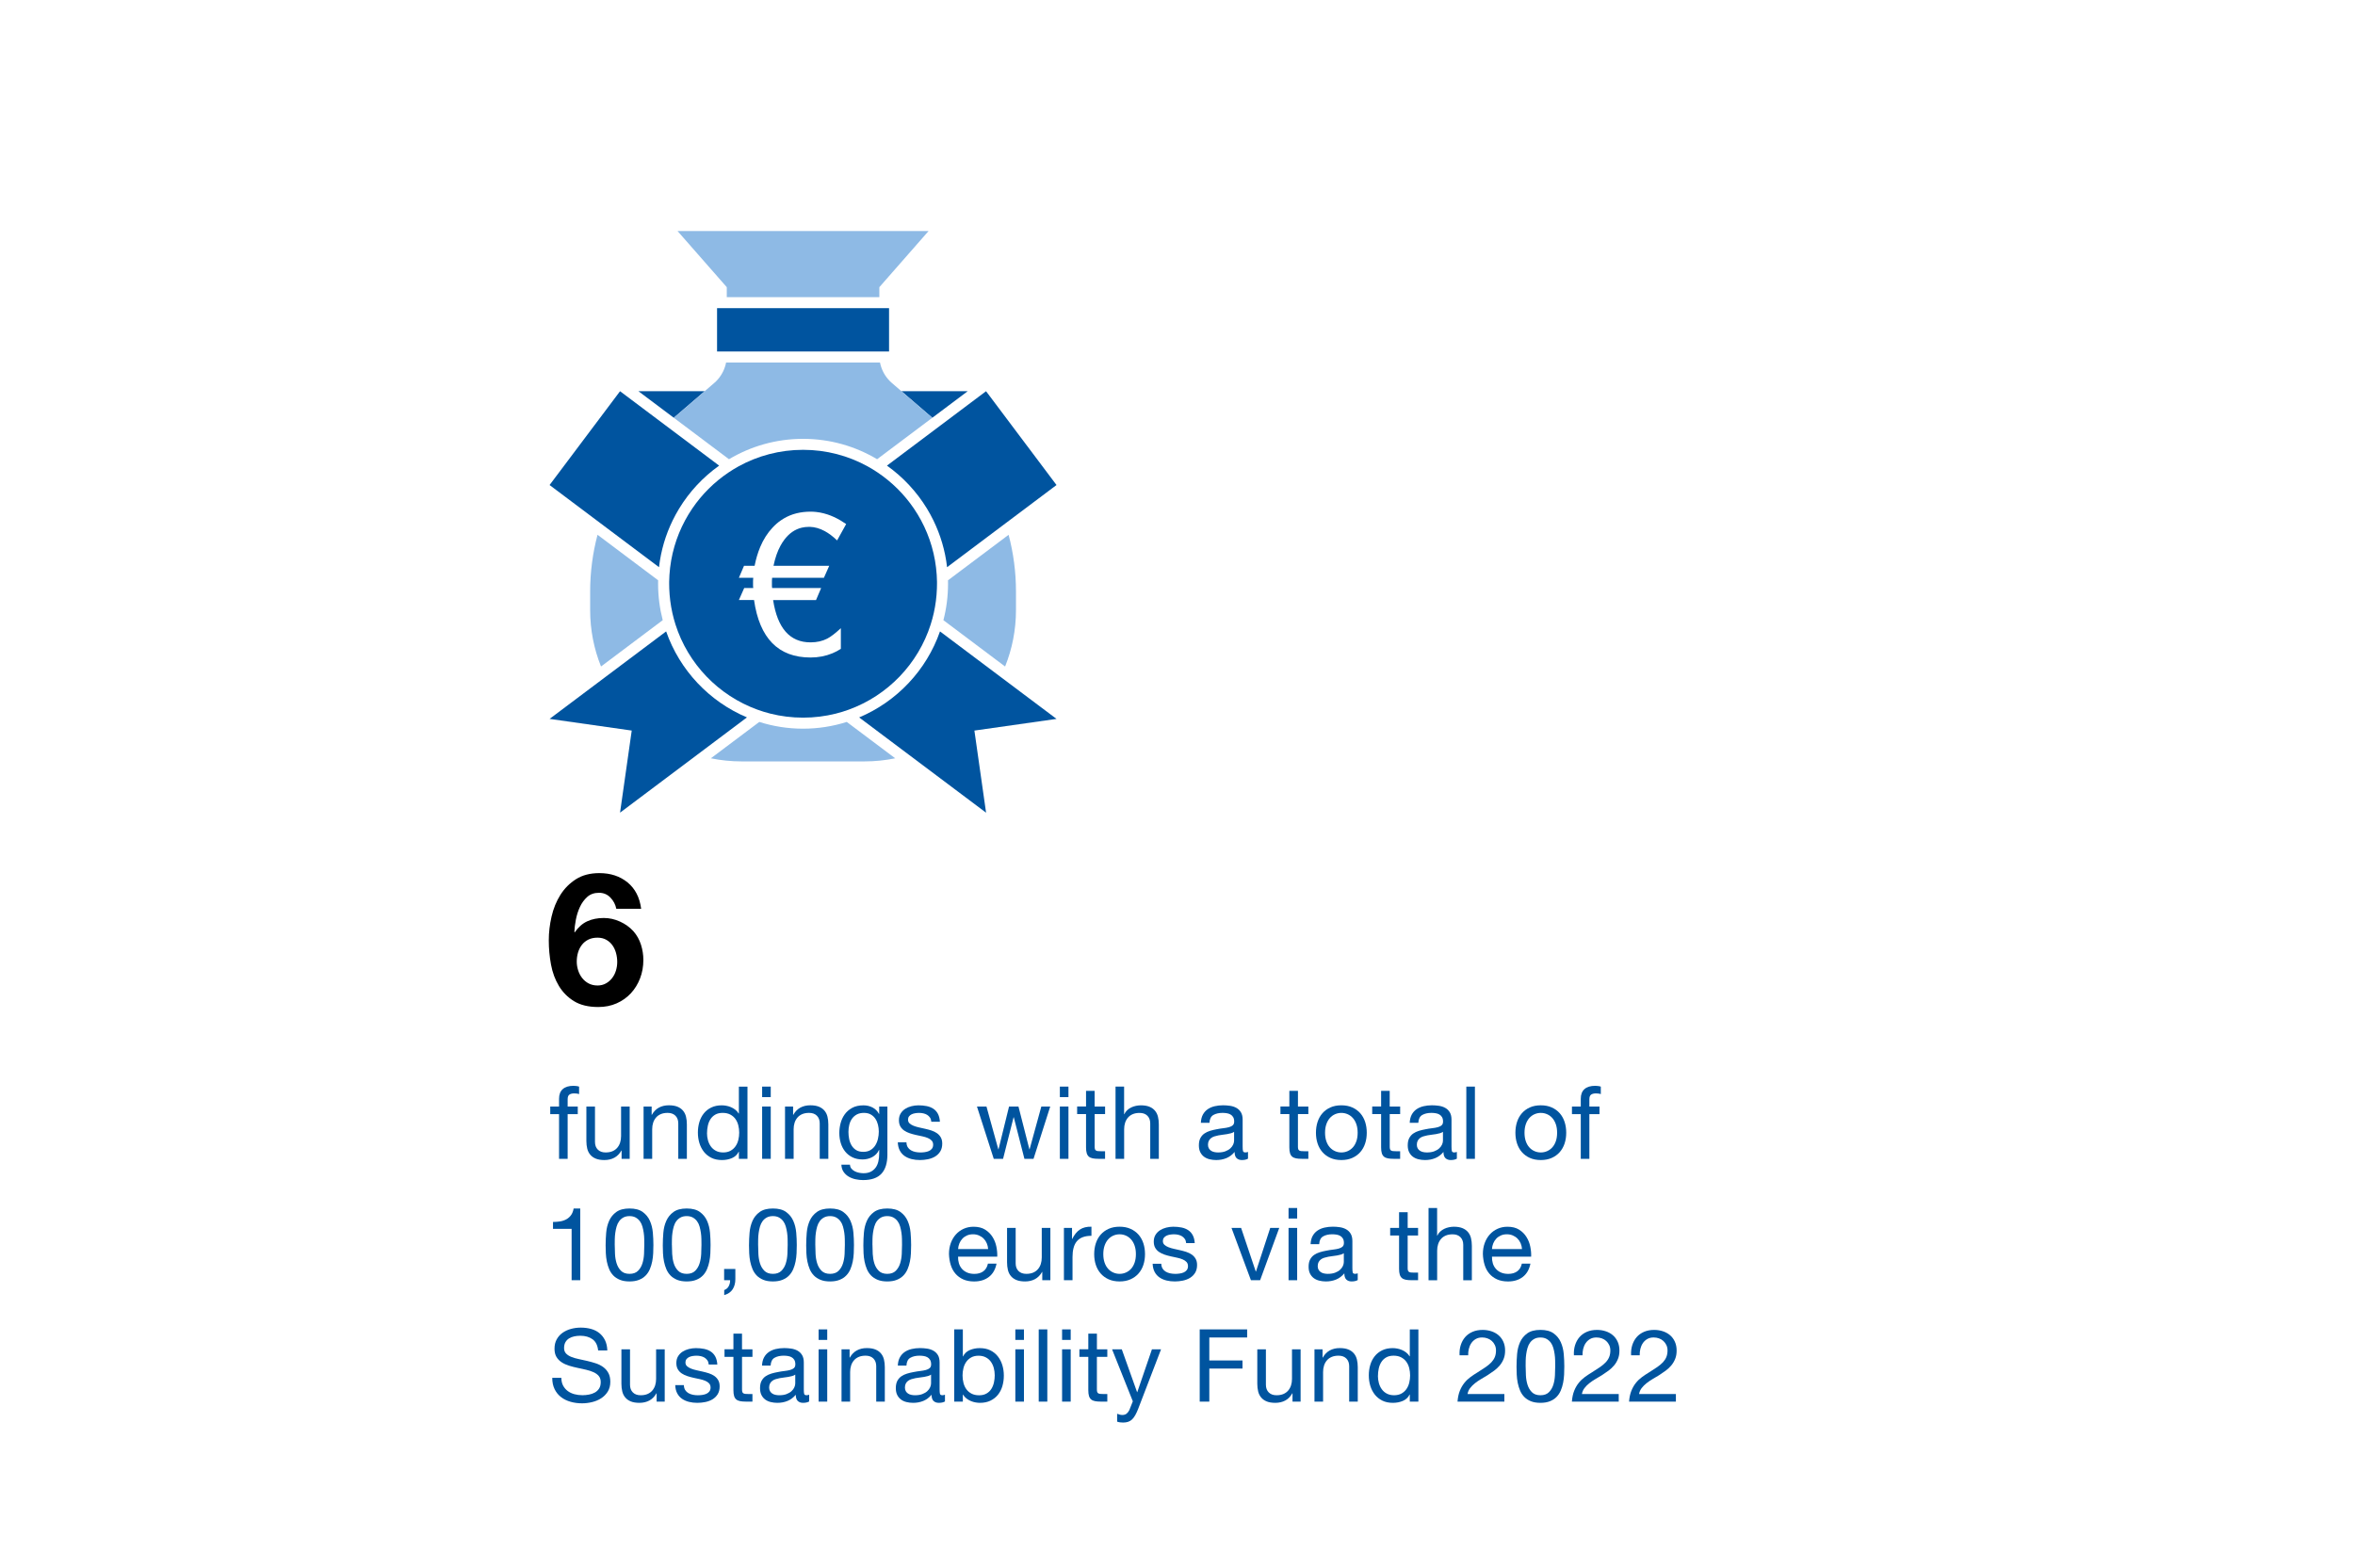 <?xml version="1.0" encoding="UTF-8"?>
<svg xmlns="http://www.w3.org/2000/svg" viewBox="0 0 1280 852" width="790" height="526"><g id="a"><rect x="0" width="1280" height="852" fill="#fff" stroke-width="0"/></g><g id="b"><polygon points="383.01 212.57 347.01 212.57 366.22 227 383.01 212.57" fill="#00549f" stroke-width="0"/><polygon points="489.96 212.57 506.74 227 525.96 212.57 489.96 212.57" fill="#00549f" stroke-width="0"/><rect x="389.74" y="167.41" width="93.48" height="23.56" fill="#00549f" stroke-width="0"/><path d="m406,389.91c-20.48-8.62-36.58-25.66-43.94-46.76l-32.88,24.69-30.46,22.87,44.64,6.35-6.35,44.64,41.91-31.47,27.08-20.34Z" fill="#00549f" stroke-width="0"/><path d="m503.8,276.34c.65,1.06,1.27,2.14,1.87,3.24.58,1.06,1.14,2.14,1.67,3.24,3.82,7.84,6.39,16.4,7.42,25.42l31.63-23.75,27.85-20.92-30.03-39.99-6.47-8.62-1.8-2.39-24.55,18.44-29.31,22.01c8.72,6.21,16.13,14.15,21.72,23.32Z" fill="#00549f" stroke-width="0"/><path d="m529.6,397.07l44.65-6.35-30.46-22.87-32.88-24.69c-7.36,21.1-23.46,38.13-43.94,46.76l27.08,20.33,41.91,31.47-6.35-44.64Z" fill="#00549f" stroke-width="0"/><path d="m335.22,214.96l-3.24,4.31-3.24,4.31-30.03,39.99,27.85,20.92,31.63,23.75c1.03-9.02,3.59-17.58,7.42-25.42.53-1.09,1.09-2.17,1.67-3.24.6-1.09,1.22-2.17,1.87-3.24,5.59-9.17,13-17.11,21.72-23.32l-29.31-22.01-24.55-18.44-1.8,2.39Z" fill="#00549f" stroke-width="0"/><path d="m506.76,336.29c.28-1.05.54-2.1.78-3.17.95-4.28,1.53-8.71,1.69-13.24.03-.88.05-1.75.05-2.64,0-.38,0-.76,0-1.14-.02-1.22-.07-2.44-.15-3.64-.69-10.68-3.69-20.73-8.49-29.66-.59-1.1-1.21-2.17-1.85-3.24-.67-1.1-1.36-2.18-2.08-3.24-5.24-7.7-11.92-14.34-19.65-19.54-.88-.59-1.78-1.17-2.69-1.73-.93-.57-1.87-1.11-2.82-1.64-10.4-5.72-22.35-8.98-35.05-8.98s-24.66,3.26-35.06,8.98c-.95.52-1.89,1.07-2.82,1.64-.91.56-1.81,1.13-2.69,1.73-7.73,5.2-14.41,11.84-19.65,19.54-.72,1.06-1.41,2.14-2.08,3.24-.64,1.06-1.26,2.14-1.85,3.24-4.8,8.93-7.8,18.98-8.49,29.66-.08,1.21-.13,2.42-.15,3.64,0,.38,0,.76,0,1.14,0,.88.02,1.76.05,2.64.16,4.53.74,8.95,1.69,13.24.24,1.06.5,2.12.78,3.17.28,1.03.58,2.06.9,3.07,6.84,21.49,23.4,38.65,44.51,46.32,1.14.41,2.29.8,3.45,1.16,1.2.37,2.42.71,3.64,1.02,5.69,1.43,11.64,2.18,17.76,2.18s12.08-.76,17.76-2.18c1.23-.31,2.44-.65,3.64-1.02,1.16-.36,2.32-.74,3.45-1.16,21.11-7.67,37.67-24.83,44.51-46.32.32-1.01.62-2.04.9-3.07Zm-51.77-42.63v.02c-.06-.05-.1-.09-.15-.13-2.18-2.09-4.36-3.73-6.55-4.92-2.69-1.46-5.38-2.23-8.08-2.32-.18,0-.36,0-.53,0-.71,0-1.4.04-2.07.12-.62.07-1.23.18-1.82.32-3.64.86-6.77,3-9.38,6.41-.77,1.01-1.48,2.1-2.13,3.28-1.7,3.08-2.98,6.77-3.86,11.05h30.28l-2.89,6.53h-28.14c-.07.56-.11,1.13-.11,1.71v2.79c0,.35.03.71.11,1.06h26.64l-2.78,6.53h-23.32c2.35,15.35,9.13,23,20.33,23,3.44,0,6.46-.68,9.1-2.04,1.92-.99,4.39-2.89,7.38-5.67v11.24c-1.48.96-3.03,1.77-4.63,2.43-3.64,1.51-7.59,2.27-11.85,2.27-17.47,0-27.71-10.41-30.7-31.24h-8.24l2.89-6.53h4.92c-.07-.35-.11-.71-.11-1.06v-2.89c0-.57.04-1.11.11-1.6h-7.81l.34-.8,2.35-5.51.09-.22h5.78c.03-.17.07-.34.1-.52.32-1.6.7-3.13,1.13-4.6.52-1.79,1.12-3.49,1.8-5.1,1.73-4.12,3.97-7.64,6.71-10.54,1.39-1.5,2.88-2.81,4.48-3.92,1.11-.77,2.27-1.45,3.48-2.04.95-.46,1.93-.86,2.93-1.2.11-.04.21-.07.32-.11,1.21-.39,2.46-.7,3.75-.93,1.24-.22,2.52-.36,3.84-.43.6-.03,1.22-.05,1.84-.05,1,0,2.01.05,3.01.16,1.35.14,2.69.39,4.03.72.73.18,1.45.39,2.17.63,2.36.78,4.71,1.86,7.06,3.24,1.03.61,2.07,1.27,3.1,1.99l-4.9,8.86Z" fill="#00549f" stroke-width="0"/><polygon points="477.95 161.41 477.95 156 504.71 125.47 368.25 125.47 395.02 156 395.02 161.41 477.95 161.41" fill="#8ebae5" stroke-width="0"/><path d="m546.3,362.23c3.81-9.48,5.91-19.84,5.91-30.68v-10.06c0-10.52-1.37-20.89-4.01-30.86l-32.94,24.74c.01.63.02,1.26.02,1.89,0,6.83-.87,13.47-2.52,19.79l33.54,25.19Z" fill="#8ebae5" stroke-width="0"/><path d="m436.48,396.04c-8.28,0-16.27-1.29-23.78-3.67l-26.33,19.77c5.38,1.11,10.96,1.69,16.67,1.69h66.86c5.71,0,11.29-.58,16.67-1.69l-26.33-19.77c-7.5,2.38-15.49,3.67-23.78,3.67Z" fill="#8ebae5" stroke-width="0"/><path d="m324.77,290.63c-2.64,9.97-4.01,20.34-4.01,30.86v10.06c0,10.85,2.1,21.2,5.91,30.68l33.54-25.19c-1.64-6.33-2.52-12.96-2.52-19.79,0-.63,0-1.26.02-1.89l-32.94-24.74Z" fill="#8ebae5" stroke-width="0"/><path d="m486.19,209.33l-1.4-1.21c-.73-.63-1.41-1.31-2.04-2.03-2.26-2.6-3.79-5.76-4.45-9.13h-83.65c-.66,3.37-2.19,6.53-4.44,9.13-.62.72-1.3,1.4-2.04,2.03l-1.4,1.21-3.76,3.24-16.79,14.43,30.01,22.54c11.79-7.03,25.56-11.08,40.25-11.08s28.46,4.04,40.25,11.08l30.01-22.54-16.79-14.43-3.76-3.24Z" fill="#8ebae5" stroke-width="0"/></g><g id="c"><path d="m334.98,493.96c-.47-2.33-1.53-4.37-3.2-6.1-1.67-1.73-3.73-2.6-6.2-2.6-2.6,0-4.73.75-6.4,2.25-1.67,1.5-3,3.33-4,5.5-1,2.17-1.73,4.48-2.2,6.95-.47,2.47-.73,4.67-.8,6.6l.2.2c1.93-2.8,4.2-4.8,6.8-6,2.6-1.2,5.6-1.8,9-1.8,3,0,5.93.65,8.8,1.95,2.87,1.3,5.3,3.05,7.3,5.25,1.87,2.13,3.23,4.57,4.1,7.3.87,2.73,1.3,5.5,1.3,8.3,0,3.6-.6,6.95-1.8,10.05s-2.87,5.8-5,8.1c-2.13,2.3-4.7,4.12-7.7,5.45-3,1.33-6.33,2-10,2-5.33,0-9.72-1.05-13.15-3.15s-6.18-4.87-8.25-8.3c-2.07-3.43-3.5-7.32-4.3-11.65-.8-4.33-1.2-8.7-1.2-13.1s.5-8.58,1.5-12.95c1-4.37,2.6-8.3,4.8-11.8,2.2-3.5,5.03-6.35,8.5-8.55,3.46-2.2,7.7-3.3,12.7-3.3,6.07,0,11.17,1.68,15.3,5.05,4.13,3.37,6.6,8.15,7.4,14.35h-13.5Zm-10.2,15.7c-1.93,0-3.6.35-5,1.05-1.4.7-2.57,1.65-3.5,2.85-.93,1.2-1.63,2.58-2.1,4.15-.47,1.57-.7,3.22-.7,4.95,0,1.6.25,3.18.75,4.75.5,1.57,1.23,2.97,2.2,4.2.97,1.23,2.15,2.22,3.55,2.95,1.4.73,3,1.1,4.8,1.1,1.67,0,3.17-.37,4.5-1.1,1.33-.73,2.47-1.7,3.4-2.9.93-1.2,1.63-2.57,2.1-4.1.47-1.53.7-3.1.7-4.7s-.22-3.28-.65-4.85c-.43-1.57-1.08-2.97-1.95-4.2-.87-1.23-1.98-2.23-3.35-3-1.37-.77-2.95-1.15-4.75-1.15Z" stroke-width="0"/><path d="m303.86,605.59h-4.79v-4.12h4.79v-4.23c0-2.31.67-4.06,2.01-5.25,1.34-1.19,3.29-1.79,5.86-1.79.44,0,.95.04,1.51.11.57.07,1.07.18,1.51.33v4.07c-.4-.15-.84-.25-1.32-.3s-.92-.08-1.32-.08c-1.14,0-2.02.22-2.64.66-.62.44-.94,1.28-.94,2.53v3.96h5.5v4.12h-5.5v24.31h-4.67v-24.31Z" fill="#00549f" stroke-width="0"/><path d="m342.25,629.9h-4.4v-4.51h-.11c-.99,1.76-2.27,3.06-3.82,3.9-1.56.84-3.37,1.27-5.42,1.27-1.87,0-3.43-.26-4.68-.77-1.25-.51-2.25-1.23-3.02-2.15-.77-.92-1.31-2.01-1.62-3.27-.31-1.27-.47-2.67-.47-4.21v-18.7h4.68v19.25c0,1.76.51,3.15,1.54,4.18,1.03,1.03,2.44,1.54,4.23,1.54,1.43,0,2.67-.22,3.71-.66s1.91-1.06,2.61-1.87c.7-.81,1.22-1.75,1.57-2.83.35-1.08.52-2.26.52-3.55v-16.06h4.68v28.44Z" fill="#00549f" stroke-width="0"/><path d="m349.79,601.46h4.4v4.51h.11c.99-1.76,2.26-3.06,3.82-3.91,1.56-.84,3.36-1.27,5.42-1.27,1.87,0,3.43.26,4.68.77,1.25.51,2.25,1.23,3.02,2.15.77.92,1.31,2.01,1.62,3.27.31,1.27.47,2.67.47,4.21v18.7h-4.67v-19.25c0-1.76-.51-3.15-1.54-4.18-1.03-1.03-2.44-1.54-4.23-1.54-1.43,0-2.67.22-3.71.66s-1.92,1.06-2.61,1.87c-.7.81-1.22,1.75-1.57,2.83-.35,1.08-.52,2.26-.52,3.55v16.06h-4.68v-28.44Z" fill="#00549f" stroke-width="0"/><path d="m406.27,629.9h-4.67v-3.85h-.11c-.77,1.58-1.98,2.72-3.63,3.44-1.65.72-3.46,1.07-5.45,1.07-2.2,0-4.12-.4-5.75-1.21-1.63-.81-2.99-1.9-4.07-3.27-1.08-1.38-1.9-2.96-2.45-4.76-.55-1.8-.82-3.7-.82-5.72s.27-3.91.8-5.69c.53-1.78,1.34-3.35,2.42-4.7,1.08-1.36,2.44-2.43,4.07-3.22,1.63-.79,3.53-1.18,5.69-1.18.73,0,1.52.07,2.37.22.84.15,1.69.39,2.53.74.84.35,1.64.81,2.39,1.38.75.57,1.38,1.27,1.9,2.12h.11v-14.63h4.67v39.27Zm-22-13.97c0,1.32.17,2.61.52,3.88.35,1.26.88,2.39,1.6,3.38.71.99,1.63,1.78,2.75,2.36,1.12.59,2.43.88,3.93.88s2.91-.31,4.02-.94c1.1-.62,2-1.44,2.7-2.45.7-1.01,1.2-2.15,1.51-3.44.31-1.28.47-2.58.47-3.9,0-1.39-.16-2.74-.49-4.04-.33-1.3-.85-2.45-1.57-3.44-.71-.99-1.64-1.79-2.78-2.39s-2.51-.91-4.12-.91-2.96.31-4.04.94c-1.08.62-1.95,1.45-2.61,2.48-.66,1.03-1.14,2.2-1.43,3.52-.29,1.32-.44,2.68-.44,4.07Z" fill="#00549f" stroke-width="0"/><path d="m418.92,596.35h-4.68v-5.72h4.68v5.72Zm-4.68,5.11h4.68v28.44h-4.68v-28.44Z" fill="#00549f" stroke-width="0"/><path d="m426.67,601.46h4.4v4.51h.11c.99-1.76,2.26-3.06,3.82-3.91,1.56-.84,3.36-1.27,5.42-1.27,1.87,0,3.43.26,4.68.77,1.25.51,2.26,1.23,3.03,2.15.77.92,1.31,2.01,1.62,3.27.31,1.27.47,2.67.47,4.21v18.7h-4.68v-19.25c0-1.76-.51-3.15-1.54-4.18-1.03-1.03-2.44-1.54-4.23-1.54-1.43,0-2.67.22-3.71.66s-1.92,1.06-2.61,1.87c-.7.81-1.22,1.75-1.57,2.83-.35,1.08-.52,2.26-.52,3.55v16.06h-4.68v-28.44Z" fill="#00549f" stroke-width="0"/><path d="m482.33,627.48c0,4.66-1.08,8.15-3.22,10.48-2.15,2.33-5.48,3.49-10.01,3.49-1.32,0-2.67-.15-4.05-.44-1.38-.29-2.63-.77-3.75-1.43-1.12-.66-2.05-1.52-2.78-2.58-.74-1.06-1.14-2.37-1.21-3.91h4.67c.04.84.3,1.56.8,2.15.49.59,1.1,1.06,1.81,1.43.71.37,1.49.63,2.34.8.84.17,1.65.25,2.42.25,1.54,0,2.84-.27,3.9-.8,1.06-.53,1.94-1.27,2.64-2.2.7-.94,1.2-2.06,1.51-3.38.31-1.32.47-2.79.47-4.4v-1.87h-.11c-.4.88-.92,1.64-1.54,2.28-.62.64-1.33,1.17-2.12,1.6-.79.42-1.63.74-2.53.96-.9.22-1.79.33-2.67.33-2.13,0-3.98-.39-5.56-1.16-1.58-.77-2.9-1.81-3.96-3.13-1.06-1.32-1.86-2.85-2.39-4.59-.53-1.74-.8-3.58-.8-5.53,0-1.69.22-3.41.66-5.17.44-1.76,1.17-3.37,2.2-4.84,1.03-1.47,2.38-2.67,4.07-3.6,1.69-.94,3.76-1.4,6.21-1.4,1.79,0,3.45.39,4.95,1.18,1.5.79,2.68,1.97,3.52,3.55h.06v-4.07h4.46v26.02Zm-13.15-1.38c1.54,0,2.85-.32,3.93-.96,1.08-.64,1.95-1.49,2.61-2.53s1.15-2.23,1.46-3.55c.31-1.32.47-2.64.47-3.96,0-1.25-.15-2.48-.44-3.69-.29-1.21-.76-2.3-1.4-3.27-.64-.97-1.48-1.75-2.5-2.34-1.03-.59-2.27-.88-3.74-.88s-2.79.28-3.85.85c-1.06.57-1.93,1.33-2.61,2.28-.68.95-1.17,2.05-1.49,3.3-.31,1.25-.47,2.55-.47,3.91,0,1.28.13,2.57.38,3.85.26,1.28.7,2.45,1.32,3.49.62,1.04,1.45,1.89,2.47,2.53,1.03.64,2.31.96,3.85.96Z" fill="#00549f" stroke-width="0"/><path d="m492.67,620.93c.04,1.06.28,1.94.71,2.64.44.7,1.02,1.26,1.73,1.68.72.42,1.52.72,2.42.91.9.18,1.82.28,2.78.28.73,0,1.5-.06,2.31-.17.81-.11,1.55-.31,2.23-.6.68-.29,1.24-.72,1.68-1.29.44-.57.66-1.29.66-2.17s-.27-1.66-.8-2.23c-.53-.57-1.23-1.04-2.09-1.4-.86-.37-1.85-.67-2.97-.91-1.12-.24-2.27-.49-3.44-.74-1.18-.26-2.31-.57-3.41-.94-1.1-.37-2.09-.84-2.97-1.43-.88-.59-1.59-1.34-2.12-2.25-.53-.92-.8-2.05-.8-3.41,0-1.43.32-2.66.96-3.69.64-1.03,1.47-1.86,2.47-2.5,1.01-.64,2.15-1.12,3.41-1.43,1.27-.31,2.52-.47,3.77-.47,1.58,0,3.05.14,4.43.41s2.59.75,3.63,1.43c1.04.68,1.88,1.59,2.5,2.75.62,1.15.99,2.59,1.1,4.32h-4.67c-.07-.92-.32-1.68-.74-2.28-.42-.6-.94-1.09-1.54-1.46-.61-.37-1.28-.63-2.04-.8s-1.51-.25-2.28-.25c-.7,0-1.4.06-2.12.17s-1.37.3-1.95.58c-.59.28-1.06.66-1.43,1.14-.37.48-.55,1.07-.55,1.77,0,.85.28,1.53.85,2.05.57.52,1.29.95,2.17,1.3.88.35,1.87.65,2.97.89,1.1.24,2.2.49,3.3.74,1.17.26,2.32.57,3.44.93,1.12.37,2.11.85,2.97,1.45.86.6,1.56,1.36,2.09,2.27.53.91.8,2.05.8,3.4,0,1.68-.36,3.1-1.07,4.25-.71,1.15-1.65,2.07-2.8,2.77-1.16.69-2.46,1.19-3.91,1.48-1.45.29-2.89.44-4.32.44-1.62,0-3.13-.17-4.54-.52-1.41-.35-2.67-.9-3.77-1.65-1.1-.75-1.98-1.74-2.64-2.97-.66-1.23-1.03-2.72-1.1-4.48h4.67Z" fill="#00549f" stroke-width="0"/><path d="m561.75,629.9h-4.95l-5.78-22.6h-.11l-5.72,22.6h-5.06l-9.13-28.44h5.17l6.44,23.27h.11l5.72-23.27h5.12l5.94,23.27h.11l6.38-23.27h4.84l-9.08,28.44Z" fill="#00549f" stroke-width="0"/><path d="m580.73,596.35h-4.67v-5.72h4.67v5.72Zm-4.67,5.11h4.67v28.44h-4.67v-28.44Z" fill="#00549f" stroke-width="0"/><path d="m594.97,601.46h5.67v4.12h-5.67v17.66c0,.55.05.99.14,1.32.09.33.27.59.52.77.26.18.61.3,1.07.36s1.05.08,1.79.08h2.14v4.12h-3.58c-1.21,0-2.25-.08-3.11-.25s-1.56-.47-2.09-.91c-.53-.44-.93-1.06-1.18-1.87-.26-.81-.38-1.87-.38-3.19v-18.1h-4.84v-4.12h4.84v-8.52h4.67v8.52Z" fill="#00549f" stroke-width="0"/><path d="m606.3,590.63h4.68v15.02h.11c.37-.84.89-1.58,1.57-2.2.68-.62,1.42-1.13,2.23-1.51.81-.39,1.66-.67,2.56-.85.9-.18,1.77-.28,2.61-.28,1.87,0,3.43.26,4.68.77,1.25.51,2.25,1.23,3.02,2.15.77.92,1.31,2.01,1.62,3.27.31,1.27.47,2.67.47,4.21v18.7h-4.67v-19.25c0-1.76-.51-3.15-1.54-4.18-1.03-1.03-2.44-1.54-4.23-1.54-1.43,0-2.67.22-3.71.66s-1.92,1.06-2.61,1.87c-.7.81-1.22,1.75-1.57,2.83-.35,1.08-.52,2.26-.52,3.55v16.06h-4.68v-39.27Z" fill="#00549f" stroke-width="0"/><path d="m678.35,629.79c-.84.51-1.96.77-3.35.77-1.21,0-2.17-.35-2.89-1.04-.71-.7-1.07-1.82-1.07-3.36-1.28,1.54-2.78,2.66-4.48,3.36-1.71.7-3.55,1.04-5.53,1.04-1.28,0-2.5-.15-3.66-.44-1.15-.29-2.15-.76-3-1.4-.85-.64-1.51-1.47-2.01-2.48-.5-1.01-.74-2.23-.74-3.66,0-1.61.27-2.93.82-3.96.55-1.03,1.27-1.85,2.17-2.48.9-.62,1.93-1.11,3.08-1.46,1.16-.35,2.34-.63,3.55-.85,1.28-.26,2.5-.45,3.66-.58,1.16-.13,2.17-.31,3.05-.55.88-.24,1.58-.59,2.09-1.04.51-.46.77-1.13.77-2.01,0-1.03-.19-1.85-.58-2.47-.38-.62-.88-1.1-1.49-1.43-.6-.33-1.28-.55-2.04-.66-.75-.11-1.49-.17-2.23-.17-1.98,0-3.63.38-4.95,1.13-1.32.75-2.04,2.17-2.15,4.26h-4.67c.07-1.76.44-3.25,1.1-4.46s1.54-2.19,2.64-2.94c1.1-.75,2.36-1.29,3.79-1.62,1.43-.33,2.93-.5,4.51-.5,1.28,0,2.56.09,3.82.28,1.27.18,2.41.56,3.44,1.13,1.03.57,1.85,1.37,2.47,2.39.62,1.03.94,2.36.94,4.01v14.63c0,1.1.06,1.91.19,2.42.13.51.56.77,1.29.77.44,0,.92-.09,1.43-.28v3.63Zm-7.59-14.58c-.44.33-.99.59-1.65.77-.66.18-1.36.34-2.09.47-.73.13-1.51.24-2.34.33-.83.09-1.62.21-2.39.36-.77.15-1.5.33-2.2.55-.7.22-1.3.52-1.81.91-.51.39-.93.87-1.24,1.46-.31.59-.47,1.32-.47,2.2,0,.77.16,1.42.47,1.95.31.53.71.96,1.21,1.29.49.33,1.07.57,1.73.71.66.15,1.36.22,2.09.22,1.54,0,2.86-.21,3.96-.63,1.1-.42,2-.95,2.7-1.59.7-.64,1.21-1.34,1.54-2.09.33-.75.49-1.46.49-2.12v-4.79Z" fill="#00549f" stroke-width="0"/><path d="m705.46,601.46h5.66v4.12h-5.66v17.66c0,.55.04.99.14,1.32s.27.59.52.77c.26.18.61.3,1.07.36.46.06,1.05.08,1.79.08h2.14v4.12h-3.57c-1.21,0-2.25-.08-3.11-.25s-1.56-.47-2.09-.91c-.53-.44-.93-1.06-1.18-1.87-.26-.81-.38-1.87-.38-3.19v-18.1h-4.84v-4.12h4.84v-8.52h4.68v8.52Z" fill="#00549f" stroke-width="0"/><path d="m715.25,615.71c0-2.09.29-4.04.88-5.86.59-1.81,1.46-3.39,2.64-4.73,1.17-1.34,2.61-2.39,4.32-3.16s3.69-1.16,5.97-1.16,4.22.39,5.94,1.16c1.72.77,3.17,1.82,4.35,3.16,1.17,1.34,2.05,2.92,2.64,4.73.59,1.81.88,3.77.88,5.86s-.29,4.03-.88,5.83c-.59,1.8-1.47,3.36-2.64,4.7-1.17,1.34-2.62,2.39-4.35,3.16-1.72.77-3.7,1.16-5.94,1.16s-4.26-.39-5.97-1.16-3.14-1.82-4.32-3.16c-1.17-1.34-2.05-2.91-2.64-4.7-.59-1.8-.88-3.74-.88-5.83Zm4.95,0c0,1.72.23,3.25.69,4.59.46,1.34,1.09,2.46,1.9,3.35.81.9,1.75,1.59,2.83,2.06,1.08.48,2.23.72,3.44.72s2.36-.24,3.44-.72c1.08-.48,2.03-1.16,2.83-2.06.81-.9,1.44-2.02,1.9-3.35.46-1.34.69-2.87.69-4.59s-.23-3.25-.69-4.59c-.46-1.34-1.09-2.47-1.9-3.38-.81-.92-1.75-1.61-2.83-2.09-1.08-.48-2.23-.72-3.44-.72s-2.36.24-3.44.72c-1.08.48-2.03,1.17-2.83,2.09-.81.92-1.44,2.04-1.9,3.38-.46,1.34-.69,2.87-.69,4.59Z" fill="#00549f" stroke-width="0"/><path d="m755.35,601.46h5.67v4.12h-5.67v17.66c0,.55.05.99.14,1.32.09.33.27.59.52.77.26.18.61.3,1.07.36s1.05.08,1.79.08h2.14v4.12h-3.58c-1.21,0-2.25-.08-3.11-.25s-1.56-.47-2.09-.91c-.53-.44-.93-1.06-1.18-1.87-.26-.81-.38-1.87-.38-3.19v-18.1h-4.84v-4.12h4.84v-8.52h4.67v8.52Z" fill="#00549f" stroke-width="0"/><path d="m791.87,629.79c-.84.51-1.96.77-3.35.77-1.21,0-2.17-.35-2.89-1.04-.71-.7-1.07-1.82-1.07-3.36-1.28,1.54-2.78,2.66-4.48,3.36-1.71.7-3.55,1.04-5.53,1.04-1.28,0-2.5-.15-3.66-.44-1.15-.29-2.15-.76-3-1.4-.85-.64-1.51-1.47-2.01-2.48-.5-1.01-.74-2.23-.74-3.66,0-1.61.27-2.93.82-3.96.55-1.03,1.27-1.85,2.17-2.48.9-.62,1.93-1.11,3.08-1.46,1.16-.35,2.34-.63,3.55-.85,1.28-.26,2.5-.45,3.66-.58,1.16-.13,2.17-.31,3.05-.55.88-.24,1.58-.59,2.09-1.04.51-.46.77-1.13.77-2.01,0-1.03-.19-1.85-.58-2.47-.38-.62-.88-1.1-1.49-1.43-.6-.33-1.28-.55-2.04-.66-.75-.11-1.49-.17-2.23-.17-1.98,0-3.63.38-4.95,1.13-1.32.75-2.04,2.17-2.15,4.26h-4.67c.07-1.76.44-3.25,1.1-4.46s1.54-2.19,2.64-2.94c1.1-.75,2.36-1.29,3.79-1.62,1.43-.33,2.93-.5,4.51-.5,1.28,0,2.56.09,3.82.28,1.27.18,2.41.56,3.44,1.13,1.03.57,1.85,1.37,2.47,2.39.62,1.03.94,2.36.94,4.01v14.63c0,1.1.06,1.91.19,2.42.13.51.56.77,1.29.77.44,0,.92-.09,1.43-.28v3.63Zm-7.59-14.58c-.44.33-.99.59-1.65.77-.66.18-1.36.34-2.09.47-.73.13-1.51.24-2.34.33-.83.09-1.62.21-2.39.36-.77.15-1.5.33-2.2.55-.7.22-1.3.52-1.81.91-.51.39-.93.87-1.24,1.46-.31.59-.47,1.32-.47,2.2,0,.77.16,1.42.47,1.95.31.53.71.96,1.21,1.29.49.33,1.07.57,1.73.71.66.15,1.36.22,2.09.22,1.54,0,2.86-.21,3.96-.63,1.1-.42,2-.95,2.7-1.59.7-.64,1.21-1.34,1.54-2.09.33-.75.49-1.46.49-2.12v-4.79Z" fill="#00549f" stroke-width="0"/><path d="m796.98,590.63h4.67v39.27h-4.67v-39.27Z" fill="#00549f" stroke-width="0"/><path d="m823.66,615.71c0-2.09.29-4.04.88-5.86s1.47-3.39,2.64-4.73c1.17-1.34,2.61-2.39,4.32-3.16s3.69-1.16,5.97-1.16,4.21.39,5.94,1.16c1.72.77,3.17,1.82,4.35,3.16,1.17,1.34,2.05,2.92,2.64,4.73s.88,3.77.88,5.86-.29,4.03-.88,5.83c-.59,1.8-1.47,3.36-2.64,4.7-1.17,1.34-2.62,2.39-4.35,3.16-1.72.77-3.7,1.16-5.94,1.16s-4.26-.39-5.97-1.16-3.14-1.82-4.32-3.16c-1.17-1.34-2.05-2.91-2.64-4.7-.59-1.8-.88-3.74-.88-5.83Zm4.95,0c0,1.72.23,3.25.69,4.59.46,1.34,1.09,2.46,1.9,3.35.81.9,1.75,1.59,2.83,2.06,1.08.48,2.23.72,3.44.72s2.36-.24,3.44-.72c1.08-.48,2.03-1.16,2.83-2.06.81-.9,1.44-2.02,1.9-3.35.46-1.34.69-2.87.69-4.59s-.23-3.25-.69-4.59c-.46-1.34-1.09-2.47-1.9-3.38-.81-.92-1.75-1.61-2.83-2.09-1.08-.48-2.23-.72-3.44-.72s-2.36.24-3.44.72c-1.08.48-2.03,1.17-2.83,2.09-.81.92-1.44,2.04-1.9,3.38-.46,1.34-.69,2.87-.69,4.59Z" fill="#00549f" stroke-width="0"/><path d="m859.19,605.59h-4.79v-4.12h4.79v-4.23c0-2.31.67-4.06,2.01-5.25,1.34-1.19,3.29-1.79,5.86-1.79.44,0,.95.04,1.51.11.57.07,1.07.18,1.51.33v4.07c-.4-.15-.84-.25-1.32-.3s-.92-.08-1.32-.08c-1.14,0-2.02.22-2.64.66-.62.44-.94,1.28-.94,2.53v3.96h5.5v4.12h-5.5v24.31h-4.67v-24.31Z" fill="#00549f" stroke-width="0"/><path d="m315.37,695.9h-4.68v-27.94h-10.12v-3.74c1.32,0,2.6-.1,3.85-.3,1.25-.2,2.37-.58,3.38-1.13,1.01-.55,1.86-1.3,2.56-2.26.7-.95,1.17-2.16,1.43-3.63h3.58v39Z" fill="#00549f" stroke-width="0"/><path d="m329.18,676.76c0-2.16.1-4.41.3-6.74.2-2.33.73-4.46,1.59-6.41.86-1.94,2.16-3.55,3.91-4.81,1.74-1.26,4.13-1.9,7.18-1.9s5.44.63,7.18,1.9c1.74,1.27,3.04,2.87,3.9,4.81.86,1.94,1.39,4.08,1.6,6.41.2,2.33.3,4.57.3,6.74,0,1.43-.04,2.92-.11,4.46s-.26,3.04-.55,4.51c-.29,1.47-.72,2.85-1.27,4.15-.55,1.3-1.3,2.45-2.26,3.44-.95.99-2.15,1.78-3.6,2.36-1.45.59-3.18.88-5.2.88s-3.75-.29-5.2-.88c-1.45-.59-2.65-1.38-3.6-2.36-.95-.99-1.71-2.14-2.25-3.44-.55-1.3-.97-2.69-1.27-4.15-.29-1.47-.48-2.97-.55-4.51s-.11-3.02-.11-4.46Zm4.95-.05c0,1.47.05,3.11.14,4.92.09,1.81.38,3.52.88,5.11.5,1.6,1.29,2.94,2.39,4.04,1.1,1.1,2.64,1.65,4.62,1.65s3.52-.55,4.62-1.65c1.1-1.1,1.9-2.45,2.39-4.04.5-1.59.79-3.3.88-5.11.09-1.81.14-3.46.14-4.92,0-.95,0-2.01-.03-3.16-.02-1.16-.11-2.31-.28-3.46-.16-1.16-.4-2.28-.71-3.38-.31-1.1-.77-2.06-1.38-2.89-.61-.83-1.37-1.49-2.28-2.01-.92-.51-2.03-.77-3.35-.77s-2.44.26-3.36.77c-.92.51-1.68,1.18-2.28,2.01-.6.82-1.06,1.79-1.38,2.89-.31,1.1-.55,2.23-.71,3.38-.16,1.15-.26,2.31-.28,3.46-.02,1.15-.03,2.21-.03,3.16Z" fill="#00549f" stroke-width="0"/><path d="m360.25,676.76c0-2.16.1-4.41.3-6.74.2-2.33.73-4.46,1.6-6.41.86-1.94,2.16-3.55,3.9-4.81,1.74-1.26,4.13-1.9,7.18-1.9s5.44.63,7.18,1.9c1.74,1.27,3.04,2.87,3.9,4.81.86,1.94,1.39,4.08,1.6,6.41.2,2.33.3,4.57.3,6.74,0,1.43-.04,2.92-.11,4.46-.07,1.54-.26,3.04-.55,4.51-.29,1.47-.71,2.85-1.27,4.15-.55,1.3-1.3,2.45-2.25,3.44-.96.99-2.15,1.78-3.6,2.36-1.45.59-3.18.88-5.2.88s-3.75-.29-5.2-.88c-1.45-.59-2.65-1.38-3.6-2.36-.96-.99-1.71-2.14-2.26-3.44-.55-1.3-.97-2.69-1.27-4.15-.29-1.47-.48-2.97-.55-4.51-.07-1.54-.11-3.02-.11-4.46Zm4.95-.05c0,1.47.04,3.11.14,4.92s.38,3.52.88,5.11c.49,1.6,1.29,2.94,2.39,4.04,1.1,1.1,2.64,1.65,4.62,1.65s3.52-.55,4.62-1.65c1.1-1.1,1.9-2.45,2.39-4.04.49-1.59.79-3.3.88-5.11s.14-3.46.14-4.92c0-.95,0-2.01-.03-3.16-.02-1.16-.11-2.31-.28-3.46-.17-1.16-.4-2.28-.71-3.38-.31-1.1-.77-2.06-1.38-2.89-.61-.83-1.37-1.49-2.28-2.01-.92-.51-2.04-.77-3.36-.77s-2.44.26-3.36.77c-.92.51-1.68,1.18-2.28,2.01-.61.82-1.06,1.79-1.38,2.89-.31,1.1-.55,2.23-.71,3.38-.17,1.15-.26,2.31-.28,3.46-.02,1.15-.03,2.21-.03,3.16Z" fill="#00549f" stroke-width="0"/><path d="m393.58,689.79h6.1v5.56c0,2.09-.48,3.9-1.43,5.42-.95,1.52-2.49,2.59-4.62,3.22v-2.75c.62-.22,1.14-.53,1.57-.94.42-.4.75-.86.99-1.38.24-.51.41-1.04.52-1.57.11-.53.14-1.02.11-1.46h-3.24v-6.1Z" fill="#00549f" stroke-width="0"/><path d="m407.11,676.76c0-2.16.1-4.41.3-6.74.2-2.33.73-4.46,1.59-6.41.86-1.94,2.16-3.55,3.91-4.81,1.74-1.26,4.13-1.9,7.18-1.9s5.44.63,7.18,1.9c1.74,1.27,3.04,2.87,3.9,4.81.86,1.94,1.39,4.08,1.6,6.41.2,2.33.3,4.57.3,6.74,0,1.43-.04,2.92-.11,4.46s-.26,3.04-.55,4.51c-.29,1.47-.72,2.85-1.27,4.15-.55,1.3-1.3,2.45-2.26,3.44-.95.99-2.15,1.78-3.6,2.36-1.45.59-3.18.88-5.2.88s-3.75-.29-5.2-.88c-1.45-.59-2.65-1.38-3.6-2.36-.95-.99-1.71-2.14-2.25-3.44-.55-1.3-.97-2.69-1.27-4.15-.29-1.47-.48-2.97-.55-4.51s-.11-3.02-.11-4.46Zm4.95-.05c0,1.47.05,3.11.14,4.92.09,1.81.38,3.52.88,5.11.5,1.6,1.29,2.94,2.39,4.04,1.1,1.1,2.64,1.65,4.62,1.65s3.52-.55,4.62-1.65c1.1-1.1,1.9-2.45,2.39-4.04.5-1.59.79-3.3.88-5.11.09-1.81.14-3.46.14-4.92,0-.95,0-2.01-.03-3.16-.02-1.16-.11-2.31-.28-3.46-.16-1.16-.4-2.28-.71-3.38-.31-1.1-.77-2.06-1.38-2.89-.61-.83-1.37-1.49-2.28-2.01-.92-.51-2.03-.77-3.35-.77s-2.44.26-3.36.77c-.92.51-1.68,1.18-2.28,2.01-.6.82-1.06,1.79-1.38,2.89-.31,1.1-.55,2.23-.71,3.38-.16,1.15-.26,2.31-.28,3.46-.02,1.15-.03,2.21-.03,3.16Z" fill="#00549f" stroke-width="0"/><path d="m438.19,676.76c0-2.16.1-4.41.3-6.74.2-2.33.73-4.46,1.59-6.41.86-1.94,2.16-3.55,3.91-4.81,1.74-1.26,4.13-1.9,7.18-1.9s5.44.63,7.18,1.9c1.74,1.27,3.04,2.87,3.9,4.81.86,1.94,1.39,4.08,1.6,6.41.2,2.33.3,4.57.3,6.74,0,1.43-.04,2.92-.11,4.46s-.26,3.04-.55,4.51c-.29,1.47-.72,2.85-1.27,4.15-.55,1.3-1.3,2.45-2.26,3.44-.95.99-2.15,1.78-3.6,2.36-1.45.59-3.18.88-5.2.88s-3.75-.29-5.2-.88c-1.45-.59-2.65-1.38-3.6-2.36-.95-.99-1.71-2.14-2.25-3.44-.55-1.3-.97-2.69-1.27-4.15-.29-1.47-.48-2.97-.55-4.51s-.11-3.02-.11-4.46Zm4.95-.05c0,1.47.05,3.11.14,4.92.09,1.81.38,3.52.88,5.11.5,1.6,1.29,2.94,2.39,4.04,1.1,1.1,2.64,1.65,4.62,1.65s3.52-.55,4.62-1.65c1.1-1.1,1.9-2.45,2.39-4.04.5-1.59.79-3.3.88-5.11.09-1.81.14-3.46.14-4.92,0-.95,0-2.01-.03-3.16-.02-1.16-.11-2.31-.28-3.46-.16-1.16-.4-2.28-.71-3.38-.31-1.1-.77-2.06-1.38-2.89-.61-.83-1.37-1.49-2.28-2.01-.92-.51-2.03-.77-3.35-.77s-2.44.26-3.36.77c-.92.51-1.68,1.18-2.28,2.01-.6.82-1.06,1.79-1.38,2.89-.31,1.1-.55,2.23-.71,3.38-.16,1.15-.26,2.31-.28,3.46-.02,1.15-.03,2.21-.03,3.16Z" fill="#00549f" stroke-width="0"/><path d="m469.26,676.76c0-2.16.1-4.41.3-6.74.2-2.33.73-4.46,1.6-6.41.86-1.94,2.16-3.55,3.9-4.81,1.74-1.26,4.13-1.9,7.18-1.9s5.44.63,7.18,1.9c1.74,1.27,3.04,2.87,3.9,4.81.86,1.94,1.39,4.08,1.6,6.41.2,2.33.3,4.57.3,6.74,0,1.43-.04,2.92-.11,4.46-.07,1.54-.26,3.04-.55,4.51-.29,1.47-.71,2.85-1.27,4.15-.55,1.3-1.3,2.45-2.25,3.44-.96.99-2.15,1.78-3.6,2.36-1.45.59-3.18.88-5.2.88s-3.75-.29-5.2-.88c-1.45-.59-2.65-1.38-3.6-2.36-.96-.99-1.71-2.14-2.26-3.44-.55-1.3-.97-2.69-1.27-4.15-.29-1.47-.48-2.97-.55-4.51-.07-1.54-.11-3.02-.11-4.46Zm4.95-.05c0,1.47.04,3.11.14,4.92s.38,3.52.88,5.11c.49,1.6,1.29,2.94,2.39,4.04,1.1,1.1,2.64,1.65,4.62,1.65s3.52-.55,4.62-1.65c1.1-1.1,1.9-2.45,2.39-4.04.49-1.59.79-3.3.88-5.11s.14-3.46.14-4.92c0-.95,0-2.01-.03-3.16-.02-1.16-.11-2.31-.28-3.46-.17-1.16-.4-2.28-.71-3.38-.31-1.1-.77-2.06-1.38-2.89-.61-.83-1.37-1.49-2.28-2.01-.92-.51-2.04-.77-3.36-.77s-2.44.26-3.36.77c-.92.51-1.68,1.18-2.28,2.01-.61.82-1.06,1.79-1.38,2.89-.31,1.1-.55,2.23-.71,3.38-.17,1.15-.26,2.31-.28,3.46-.02,1.15-.03,2.21-.03,3.16Z" fill="#00549f" stroke-width="0"/><path d="m541.64,686.88c-.62,3.15-2,5.56-4.13,7.21s-4.81,2.48-8.05,2.48c-2.28,0-4.25-.38-5.93-1.13-1.67-.75-3.08-1.79-4.22-3.11-1.14-1.32-1.99-2.9-2.56-4.73-.57-1.83-.89-3.83-.96-5.99,0-2.13.33-4.1.99-5.91s1.59-3.38,2.78-4.7,2.6-2.35,4.23-3.08c1.63-.73,3.42-1.1,5.36-1.1,2.53,0,4.63.52,6.3,1.57s3.01,2.37,4.02,3.99c1.01,1.61,1.71,3.37,2.09,5.28.38,1.91.54,3.72.47,5.44h-21.29c-.04,1.25.11,2.43.44,3.55.33,1.12.86,2.11,1.59,2.97.73.86,1.67,1.55,2.8,2.06,1.14.51,2.48.77,4.02.77,1.94,0,3.56-.46,4.84-1.38,1.28-.92,2.13-2.31,2.53-4.18h4.67Zm-4.56-7.92c-.07-1.1-.32-2.15-.74-3.14-.42-.99-.99-1.84-1.71-2.56-.71-.72-1.57-1.28-2.56-1.71-.99-.42-2.05-.63-3.19-.63-1.21,0-2.3.21-3.27.63-.97.42-1.81,1-2.5,1.73-.7.73-1.25,1.59-1.65,2.56-.4.97-.64,2.01-.71,3.11h16.34Z" fill="#00549f" stroke-width="0"/><path d="m570.9,695.9h-4.4v-4.51h-.11c-.99,1.76-2.27,3.06-3.82,3.9-1.56.84-3.37,1.27-5.42,1.27-1.87,0-3.43-.26-4.68-.77-1.25-.51-2.25-1.23-3.02-2.15-.77-.92-1.31-2.01-1.62-3.27-.31-1.27-.47-2.67-.47-4.21v-18.7h4.68v19.25c0,1.76.51,3.15,1.54,4.18,1.03,1.03,2.44,1.54,4.23,1.54,1.43,0,2.67-.22,3.71-.66s1.91-1.06,2.61-1.87c.7-.81,1.22-1.75,1.57-2.83.35-1.08.52-2.26.52-3.55v-16.06h4.68v28.44Z" fill="#00549f" stroke-width="0"/><path d="m578.27,667.46h4.4v6h.11c1.13-2.31,2.53-4.02,4.18-5.12,1.65-1.1,3.74-1.61,6.27-1.54v4.95c-1.87,0-3.46.26-4.79.77-1.32.51-2.38,1.27-3.19,2.25-.81.99-1.39,2.2-1.76,3.63-.37,1.43-.55,3.04-.55,4.84v12.65h-4.67v-28.44Z" fill="#00549f" stroke-width="0"/><path d="m594.72,681.71c0-2.09.29-4.04.88-5.86s1.47-3.39,2.64-4.73c1.17-1.34,2.61-2.39,4.32-3.16s3.69-1.16,5.97-1.16,4.21.39,5.94,1.16c1.72.77,3.17,1.82,4.35,3.16,1.17,1.34,2.05,2.92,2.64,4.73s.88,3.77.88,5.86-.29,4.03-.88,5.83c-.59,1.8-1.47,3.36-2.64,4.7-1.17,1.34-2.62,2.39-4.35,3.16-1.72.77-3.7,1.16-5.94,1.16s-4.26-.39-5.97-1.16-3.14-1.82-4.32-3.16c-1.17-1.34-2.05-2.91-2.64-4.7-.59-1.8-.88-3.74-.88-5.83Zm4.95,0c0,1.72.23,3.25.69,4.59.46,1.34,1.09,2.46,1.9,3.35.81.9,1.75,1.59,2.83,2.06,1.08.48,2.23.72,3.44.72s2.36-.24,3.44-.72c1.08-.48,2.03-1.16,2.83-2.06.81-.9,1.44-2.02,1.9-3.35.46-1.34.69-2.87.69-4.59s-.23-3.25-.69-4.59c-.46-1.34-1.09-2.47-1.9-3.38-.81-.92-1.75-1.61-2.83-2.09-1.08-.48-2.23-.72-3.44-.72s-2.36.24-3.44.72c-1.08.48-2.03,1.17-2.83,2.09-.81.92-1.44,2.04-1.9,3.38-.46,1.34-.69,2.87-.69,4.59Z" fill="#00549f" stroke-width="0"/><path d="m631.18,686.93c.04,1.06.28,1.94.71,2.64.44.7,1.02,1.26,1.73,1.68.72.42,1.52.72,2.42.91.9.18,1.82.28,2.78.28.73,0,1.5-.06,2.31-.17.81-.11,1.55-.31,2.23-.6.68-.29,1.24-.72,1.68-1.29.44-.57.66-1.29.66-2.17s-.27-1.66-.8-2.23c-.53-.57-1.23-1.04-2.09-1.4-.86-.37-1.85-.67-2.97-.91-1.12-.24-2.27-.49-3.44-.74-1.18-.26-2.31-.57-3.41-.94-1.1-.37-2.09-.84-2.97-1.43-.88-.59-1.59-1.34-2.12-2.25-.53-.92-.8-2.05-.8-3.41,0-1.43.32-2.66.96-3.69.64-1.03,1.47-1.86,2.47-2.5,1.01-.64,2.15-1.12,3.41-1.43,1.27-.31,2.52-.47,3.77-.47,1.58,0,3.05.14,4.43.41s2.59.75,3.63,1.43c1.04.68,1.88,1.59,2.5,2.75.62,1.15.99,2.59,1.1,4.32h-4.67c-.07-.92-.32-1.68-.74-2.28-.42-.6-.94-1.09-1.54-1.46-.61-.37-1.28-.63-2.04-.8s-1.51-.25-2.28-.25c-.7,0-1.4.06-2.12.17s-1.37.3-1.95.58c-.59.28-1.06.66-1.43,1.14-.37.48-.55,1.07-.55,1.77,0,.85.28,1.53.85,2.05.57.52,1.29.95,2.17,1.3.88.35,1.87.65,2.97.89,1.1.24,2.2.49,3.3.74,1.17.26,2.32.57,3.44.93,1.12.37,2.11.85,2.97,1.45.86.6,1.56,1.36,2.09,2.27.53.91.8,2.05.8,3.4,0,1.68-.36,3.1-1.07,4.25-.71,1.15-1.65,2.07-2.8,2.77-1.16.69-2.46,1.19-3.91,1.48-1.45.29-2.89.44-4.32.44-1.62,0-3.13-.17-4.54-.52-1.41-.35-2.67-.9-3.77-1.65-1.1-.75-1.98-1.74-2.64-2.97-.66-1.23-1.03-2.72-1.1-4.48h4.67Z" fill="#00549f" stroke-width="0"/><path d="m684.91,695.9h-5l-10.56-28.44h5.22l7.97,23.71h.11l7.75-23.71h4.9l-10.4,28.44Z" fill="#00549f" stroke-width="0"/><path d="m705.04,662.35h-4.68v-5.72h4.68v5.72Zm-4.68,5.11h4.68v28.44h-4.68v-28.44Z" fill="#00549f" stroke-width="0"/><path d="m737.99,695.79c-.84.51-1.96.77-3.35.77-1.21,0-2.17-.35-2.89-1.04-.71-.7-1.07-1.82-1.07-3.36-1.28,1.54-2.78,2.66-4.48,3.36-1.71.7-3.55,1.04-5.53,1.04-1.28,0-2.5-.15-3.66-.44-1.15-.29-2.15-.76-3-1.4-.85-.64-1.51-1.47-2.01-2.48-.5-1.01-.74-2.23-.74-3.66,0-1.61.27-2.93.82-3.96.55-1.03,1.27-1.85,2.17-2.48.9-.62,1.93-1.11,3.08-1.46,1.16-.35,2.34-.63,3.55-.85,1.28-.26,2.5-.45,3.66-.58,1.16-.13,2.17-.31,3.05-.55.88-.24,1.58-.59,2.09-1.04.51-.46.77-1.13.77-2.01,0-1.03-.19-1.85-.58-2.47-.38-.62-.88-1.1-1.49-1.43-.6-.33-1.28-.55-2.04-.66-.75-.11-1.49-.17-2.23-.17-1.98,0-3.63.38-4.95,1.13-1.32.75-2.04,2.17-2.15,4.26h-4.67c.07-1.76.44-3.25,1.1-4.46s1.54-2.19,2.64-2.94c1.1-.75,2.36-1.29,3.79-1.62,1.43-.33,2.93-.5,4.51-.5,1.28,0,2.56.09,3.82.28,1.27.18,2.41.56,3.44,1.13,1.03.57,1.85,1.37,2.47,2.39.62,1.03.94,2.36.94,4.01v14.63c0,1.1.06,1.91.19,2.42.13.51.56.77,1.29.77.44,0,.92-.09,1.43-.28v3.63Zm-7.59-14.58c-.44.33-.99.59-1.65.77-.66.18-1.36.34-2.09.47-.73.13-1.51.24-2.34.33-.83.09-1.62.21-2.39.36-.77.15-1.5.33-2.2.55-.7.22-1.3.52-1.81.91-.51.39-.93.87-1.24,1.46-.31.59-.47,1.32-.47,2.2,0,.77.16,1.42.47,1.95.31.53.71.96,1.21,1.29.49.33,1.07.57,1.73.71.66.15,1.36.22,2.09.22,1.54,0,2.86-.21,3.96-.63,1.1-.42,2-.95,2.7-1.59.7-.64,1.21-1.34,1.54-2.09.33-.75.49-1.46.49-2.12v-4.79Z" fill="#00549f" stroke-width="0"/><path d="m765.1,667.46h5.66v4.12h-5.66v17.66c0,.55.04.99.14,1.32s.27.59.52.77c.26.18.61.3,1.07.36.46.06,1.05.08,1.79.08h2.14v4.12h-3.57c-1.21,0-2.25-.08-3.11-.25s-1.56-.47-2.09-.91c-.53-.44-.93-1.06-1.18-1.87-.26-.81-.38-1.87-.38-3.19v-18.1h-4.84v-4.12h4.84v-8.52h4.68v8.52Z" fill="#00549f" stroke-width="0"/><path d="m776.43,656.63h4.68v15.02h.11c.37-.84.89-1.58,1.57-2.2.68-.62,1.42-1.13,2.23-1.51.81-.39,1.66-.67,2.56-.85.9-.18,1.77-.28,2.61-.28,1.87,0,3.43.26,4.68.77,1.25.51,2.26,1.23,3.03,2.15.77.92,1.31,2.01,1.62,3.27.31,1.27.47,2.67.47,4.21v18.7h-4.68v-19.25c0-1.76-.51-3.15-1.54-4.18-1.03-1.03-2.44-1.54-4.23-1.54-1.43,0-2.67.22-3.71.66s-1.92,1.06-2.61,1.87c-.7.81-1.22,1.75-1.57,2.83-.35,1.08-.52,2.26-.52,3.55v16.06h-4.68v-39.27Z" fill="#00549f" stroke-width="0"/><path d="m831.82,686.88c-.62,3.15-2,5.56-4.13,7.21-2.13,1.65-4.81,2.48-8.05,2.48-2.28,0-4.25-.38-5.93-1.13-1.67-.75-3.08-1.79-4.21-3.11-1.14-1.32-1.99-2.9-2.56-4.73-.57-1.83-.89-3.83-.96-5.99,0-2.13.33-4.1.99-5.91s1.59-3.38,2.78-4.7,2.6-2.35,4.24-3.08c1.63-.73,3.42-1.1,5.36-1.1,2.53,0,4.63.52,6.3,1.57,1.67,1.04,3.01,2.37,4.01,3.99,1.01,1.61,1.71,3.37,2.09,5.28.39,1.91.54,3.72.47,5.44h-21.29c-.04,1.25.11,2.43.44,3.55.33,1.12.86,2.11,1.6,2.97.73.86,1.67,1.55,2.8,2.06,1.14.51,2.47.77,4.02.77,1.94,0,3.55-.46,4.84-1.38,1.28-.92,2.12-2.31,2.53-4.18h4.68Zm-4.57-7.92c-.07-1.1-.32-2.15-.74-3.14-.42-.99-.99-1.84-1.71-2.56-.71-.72-1.57-1.28-2.56-1.71-.99-.42-2.05-.63-3.19-.63-1.21,0-2.3.21-3.27.63-.97.42-1.81,1-2.5,1.73-.7.73-1.25,1.59-1.65,2.56-.4.97-.64,2.01-.71,3.11h16.33Z" fill="#00549f" stroke-width="0"/><path d="m325.11,734.12c-.29-2.82-1.31-4.87-3.05-6.13-1.74-1.26-3.97-1.9-6.68-1.9-1.1,0-2.18.11-3.24.33-1.06.22-2.01.59-2.83,1.1-.83.51-1.49,1.2-1.98,2.06-.49.86-.74,1.93-.74,3.22,0,1.21.36,2.19,1.07,2.94.71.75,1.67,1.37,2.86,1.84,1.19.48,2.54.87,4.04,1.18,1.5.31,3.04.65,4.62,1.02,1.57.37,3.12.8,4.62,1.29s2.84,1.16,4.02,2.01c1.17.84,2.12,1.92,2.83,3.22.71,1.3,1.07,2.91,1.07,4.81,0,2.09-.47,3.88-1.4,5.36s-2.14,2.69-3.6,3.63-3.11,1.62-4.92,2.06-3.62.66-5.42.66c-2.2,0-4.28-.27-6.24-.83-1.96-.55-3.69-1.39-5.17-2.53-1.48-1.14-2.66-2.58-3.52-4.32-.86-1.74-1.29-3.8-1.29-6.19h4.95c0,1.65.32,3.07.96,4.26.64,1.19,1.49,2.17,2.53,2.94s2.25,1.34,3.63,1.71c1.38.37,2.81.55,4.32.55,1.17,0,2.36-.11,3.55-.33,1.19-.22,2.26-.6,3.22-1.13.95-.53,1.72-1.26,2.31-2.17.59-.92.88-2.09.88-3.52,0-1.36-.36-2.46-1.07-3.3-.71-.84-1.66-1.53-2.83-2.06-1.17-.53-2.51-.97-4.01-1.32-1.5-.35-3.04-.69-4.62-1.02s-3.12-.72-4.62-1.18c-1.5-.46-2.85-1.07-4.04-1.84s-2.14-1.74-2.86-2.92c-.71-1.17-1.07-2.66-1.07-4.46,0-1.98.4-3.69,1.21-5.14.81-1.45,1.88-2.64,3.22-3.58,1.34-.93,2.86-1.63,4.56-2.09,1.71-.46,3.46-.69,5.25-.69,2.02,0,3.89.24,5.61.71,1.72.48,3.23,1.23,4.51,2.26,1.28,1.03,2.31,2.32,3.08,3.88.77,1.56,1.19,3.42,1.26,5.58h-4.95Z" fill="#00549f" stroke-width="0"/><path d="m361.29,761.9h-4.4v-4.51h-.11c-.99,1.76-2.27,3.06-3.82,3.9-1.56.84-3.37,1.27-5.42,1.27-1.87,0-3.43-.26-4.68-.77-1.25-.51-2.25-1.23-3.02-2.15-.77-.92-1.31-2.01-1.62-3.27-.31-1.27-.47-2.67-.47-4.21v-18.7h4.68v19.25c0,1.76.51,3.15,1.54,4.18,1.03,1.03,2.44,1.54,4.23,1.54,1.43,0,2.67-.22,3.71-.66s1.91-1.06,2.61-1.87c.7-.81,1.22-1.75,1.57-2.83.35-1.08.52-2.26.52-3.55v-16.06h4.68v28.44Z" fill="#00549f" stroke-width="0"/><path d="m371.69,752.93c.04,1.06.28,1.94.71,2.64.44.7,1.02,1.26,1.73,1.68.72.42,1.52.72,2.42.91.9.18,1.82.28,2.78.28.73,0,1.5-.06,2.31-.17.81-.11,1.55-.31,2.23-.6.68-.29,1.24-.72,1.68-1.29.44-.57.66-1.29.66-2.17s-.27-1.66-.8-2.23c-.53-.57-1.23-1.04-2.09-1.4-.86-.37-1.85-.67-2.97-.91-1.12-.24-2.27-.49-3.44-.74-1.18-.26-2.31-.57-3.41-.94-1.1-.37-2.09-.84-2.97-1.43-.88-.59-1.59-1.34-2.12-2.25-.53-.92-.8-2.05-.8-3.41,0-1.43.32-2.66.96-3.69.64-1.03,1.47-1.86,2.47-2.5,1.01-.64,2.15-1.12,3.41-1.43,1.27-.31,2.52-.47,3.77-.47,1.58,0,3.05.14,4.43.41s2.59.75,3.63,1.43c1.04.68,1.88,1.59,2.5,2.75.62,1.15.99,2.59,1.1,4.32h-4.67c-.07-.92-.32-1.68-.74-2.28-.42-.6-.94-1.09-1.54-1.46-.61-.37-1.28-.63-2.04-.8s-1.51-.25-2.28-.25c-.7,0-1.4.06-2.12.17s-1.37.3-1.95.58c-.59.28-1.06.66-1.43,1.14-.37.48-.55,1.07-.55,1.77,0,.85.28,1.53.85,2.05.57.52,1.29.95,2.17,1.3.88.35,1.87.65,2.97.89,1.1.24,2.2.49,3.3.74,1.17.26,2.32.57,3.44.93,1.12.37,2.11.85,2.97,1.45.86.6,1.56,1.36,2.09,2.27.53.91.8,2.05.8,3.4,0,1.68-.36,3.1-1.07,4.25-.71,1.15-1.65,2.07-2.8,2.77-1.16.69-2.46,1.19-3.91,1.48-1.45.29-2.89.44-4.32.44-1.62,0-3.13-.17-4.54-.52-1.41-.35-2.67-.9-3.77-1.65-1.1-.75-1.98-1.74-2.64-2.97-.66-1.23-1.03-2.72-1.1-4.48h4.67Z" fill="#00549f" stroke-width="0"/><path d="m403.31,733.46h5.67v4.12h-5.67v17.66c0,.55.05.99.14,1.32.09.33.27.59.52.77.26.18.61.3,1.07.36s1.05.08,1.79.08h2.14v4.12h-3.58c-1.21,0-2.25-.08-3.11-.25s-1.56-.47-2.09-.91c-.53-.44-.93-1.06-1.18-1.87-.26-.81-.38-1.87-.38-3.19v-18.1h-4.84v-4.12h4.84v-8.52h4.67v8.52Z" fill="#00549f" stroke-width="0"/><path d="m439.83,761.79c-.84.51-1.96.77-3.35.77-1.21,0-2.17-.35-2.89-1.04-.71-.7-1.07-1.82-1.07-3.36-1.28,1.54-2.78,2.66-4.48,3.36-1.71.7-3.55,1.04-5.53,1.04-1.28,0-2.5-.15-3.66-.44-1.15-.29-2.15-.76-3-1.4-.85-.64-1.51-1.47-2.01-2.48-.5-1.01-.74-2.23-.74-3.66,0-1.61.27-2.93.82-3.96.55-1.03,1.27-1.85,2.17-2.48.9-.62,1.93-1.11,3.08-1.46,1.16-.35,2.34-.63,3.55-.85,1.28-.26,2.5-.45,3.66-.58,1.16-.13,2.17-.31,3.05-.55.88-.24,1.58-.59,2.09-1.04.51-.46.77-1.13.77-2.01,0-1.03-.19-1.85-.58-2.47-.38-.62-.88-1.1-1.49-1.43-.6-.33-1.28-.55-2.04-.66-.75-.11-1.49-.17-2.23-.17-1.98,0-3.63.38-4.95,1.13-1.32.75-2.04,2.17-2.15,4.26h-4.67c.07-1.76.44-3.25,1.1-4.46s1.54-2.19,2.64-2.94c1.1-.75,2.36-1.29,3.79-1.62,1.43-.33,2.93-.5,4.51-.5,1.28,0,2.56.09,3.82.28,1.27.18,2.41.56,3.44,1.13,1.03.57,1.85,1.37,2.47,2.39.62,1.03.94,2.36.94,4.01v14.63c0,1.1.06,1.91.19,2.42.13.51.56.77,1.29.77.44,0,.92-.09,1.43-.28v3.63Zm-7.59-14.58c-.44.33-.99.59-1.65.77-.66.18-1.36.34-2.09.47-.73.13-1.51.24-2.34.33-.83.09-1.62.21-2.39.36-.77.15-1.5.33-2.2.55-.7.22-1.3.52-1.81.91-.51.39-.93.87-1.24,1.46-.31.59-.47,1.32-.47,2.2,0,.77.16,1.42.47,1.95.31.53.71.96,1.21,1.29.49.33,1.07.57,1.73.71.66.15,1.36.22,2.09.22,1.54,0,2.86-.21,3.96-.63,1.1-.42,2-.95,2.7-1.59.7-.64,1.21-1.34,1.54-2.09.33-.75.49-1.46.49-2.12v-4.79Z" fill="#00549f" stroke-width="0"/><path d="m449.62,728.35h-4.68v-5.72h4.68v5.72Zm-4.68,5.11h4.68v28.44h-4.68v-28.44Z" fill="#00549f" stroke-width="0"/><path d="m457.38,733.46h4.4v4.51h.11c.99-1.76,2.26-3.06,3.82-3.91,1.56-.84,3.36-1.27,5.42-1.27,1.87,0,3.43.26,4.68.77,1.25.51,2.25,1.23,3.02,2.15.77.92,1.31,2.01,1.62,3.27.31,1.27.47,2.67.47,4.21v18.7h-4.67v-19.25c0-1.76-.51-3.15-1.54-4.18-1.03-1.03-2.44-1.54-4.23-1.54-1.43,0-2.67.22-3.71.66s-1.92,1.06-2.61,1.87c-.7.81-1.22,1.75-1.57,2.83-.35,1.08-.52,2.26-.52,3.55v16.06h-4.68v-28.44Z" fill="#00549f" stroke-width="0"/><path d="m513.64,761.79c-.84.51-1.96.77-3.36.77-1.21,0-2.17-.35-2.89-1.04-.71-.7-1.07-1.82-1.07-3.36-1.28,1.54-2.78,2.66-4.48,3.36-1.71.7-3.55,1.04-5.53,1.04-1.28,0-2.5-.15-3.66-.44-1.16-.29-2.15-.76-3-1.4-.84-.64-1.51-1.47-2.01-2.48-.49-1.01-.74-2.23-.74-3.66,0-1.61.28-2.93.82-3.96.55-1.03,1.27-1.85,2.17-2.48.9-.62,1.92-1.11,3.08-1.46,1.15-.35,2.34-.63,3.55-.85,1.28-.26,2.5-.45,3.66-.58,1.15-.13,2.17-.31,3.05-.55.88-.24,1.57-.59,2.09-1.04.51-.46.77-1.13.77-2.01,0-1.03-.19-1.85-.58-2.47-.38-.62-.88-1.1-1.48-1.43s-1.29-.55-2.04-.66c-.75-.11-1.49-.17-2.23-.17-1.98,0-3.63.38-4.95,1.13-1.32.75-2.04,2.17-2.14,4.26h-4.68c.07-1.76.44-3.25,1.1-4.46s1.54-2.19,2.64-2.94c1.1-.75,2.37-1.29,3.79-1.62s2.93-.5,4.51-.5c1.28,0,2.56.09,3.82.28,1.27.18,2.41.56,3.44,1.13,1.03.57,1.85,1.37,2.48,2.39.62,1.03.93,2.36.93,4.01v14.63c0,1.1.06,1.91.19,2.42.13.51.56.77,1.29.77.44,0,.92-.09,1.43-.28v3.63Zm-7.59-14.58c-.44.33-.99.59-1.65.77-.66.18-1.36.34-2.09.47-.73.13-1.51.24-2.34.33-.82.09-1.62.21-2.39.36s-1.5.33-2.2.55c-.7.22-1.3.52-1.82.91-.51.39-.93.87-1.24,1.46-.31.59-.47,1.32-.47,2.2,0,.77.16,1.42.47,1.95.31.53.71.96,1.21,1.29.5.33,1.07.57,1.73.71.66.15,1.36.22,2.09.22,1.54,0,2.86-.21,3.96-.63,1.1-.42,2-.95,2.7-1.59.7-.64,1.21-1.34,1.54-2.09.33-.75.5-1.46.5-2.12v-4.79Z" fill="#00549f" stroke-width="0"/><path d="m518.65,722.63h4.68v14.69h.11c.77-1.58,1.98-2.72,3.63-3.44,1.65-.71,3.47-1.07,5.45-1.07,2.2,0,4.12.4,5.75,1.21,1.63.81,2.99,1.9,4.07,3.27,1.08,1.38,1.9,2.96,2.45,4.76.55,1.8.82,3.7.82,5.72s-.27,3.92-.8,5.72c-.53,1.8-1.34,3.36-2.42,4.7-1.08,1.34-2.44,2.4-4.07,3.19s-3.53,1.18-5.69,1.18c-.73,0-1.52-.07-2.37-.22-.84-.15-1.69-.39-2.53-.74-.84-.35-1.64-.81-2.39-1.38-.75-.57-1.38-1.27-1.9-2.12h-.11v3.79h-4.68v-39.27Zm22,24.81c0-1.32-.17-2.61-.52-3.88-.35-1.27-.88-2.39-1.59-3.38-.71-.99-1.63-1.78-2.75-2.36-1.12-.59-2.43-.88-3.93-.88s-2.91.31-4.01.94c-1.1.62-2,1.44-2.7,2.45-.7,1.01-1.2,2.15-1.51,3.44-.31,1.28-.47,2.58-.47,3.9,0,1.39.17,2.74.5,4.04.33,1.3.85,2.45,1.57,3.44.71.99,1.64,1.79,2.78,2.39s2.51.91,4.12.91,2.92-.31,4.02-.94c1.1-.62,1.98-1.45,2.64-2.48.66-1.03,1.13-2.2,1.43-3.52.29-1.32.44-2.68.44-4.07Z" fill="#00549f" stroke-width="0"/><path d="m556.54,728.35h-4.68v-5.72h4.68v5.72Zm-4.68,5.11h4.68v28.44h-4.68v-28.44Z" fill="#00549f" stroke-width="0"/><path d="m564.57,722.63h4.67v39.27h-4.67v-39.27Z" fill="#00549f" stroke-width="0"/><path d="m581.95,728.35h-4.68v-5.72h4.68v5.72Zm-4.68,5.11h4.68v28.44h-4.68v-28.44Z" fill="#00549f" stroke-width="0"/><path d="m596.19,733.46h5.66v4.12h-5.66v17.66c0,.55.04.99.14,1.32s.27.59.52.77c.26.18.61.3,1.07.36.46.06,1.05.08,1.79.08h2.14v4.12h-3.57c-1.21,0-2.25-.08-3.11-.25s-1.56-.47-2.09-.91c-.53-.44-.93-1.06-1.18-1.87-.26-.81-.38-1.87-.38-3.19v-18.1h-4.84v-4.12h4.84v-8.52h4.68v8.52Z" fill="#00549f" stroke-width="0"/><path d="m618.69,765.69c-.55,1.39-1.09,2.57-1.62,3.52-.53.95-1.11,1.73-1.73,2.34-.62.6-1.34,1.04-2.15,1.32-.81.27-1.72.41-2.75.41-.55,0-1.1-.04-1.65-.11-.55-.07-1.08-.2-1.6-.38v-4.29c.44.15.89.29,1.35.44.46.15.93.22,1.4.22.95,0,1.72-.22,2.31-.66.59-.44,1.1-1.08,1.54-1.93l1.93-4.84-11.28-28.27h5.28l8.31,23.27h.11l7.97-23.27h4.95l-12.38,32.23Z" fill="#00549f" stroke-width="0"/><path d="m652.07,722.63h25.79v4.4h-20.57v12.49h18.04v4.4h-18.04v17.98h-5.22v-39.27Z" fill="#00549f" stroke-width="0"/><path d="m706.91,761.9h-4.4v-4.51h-.11c-.99,1.76-2.27,3.06-3.82,3.9-1.56.84-3.37,1.27-5.42,1.27-1.87,0-3.43-.26-4.68-.77-1.25-.51-2.25-1.23-3.02-2.15-.77-.92-1.31-2.01-1.62-3.27-.31-1.27-.47-2.67-.47-4.21v-18.7h4.68v19.25c0,1.76.51,3.15,1.54,4.18,1.03,1.03,2.44,1.54,4.23,1.54,1.43,0,2.67-.22,3.71-.66s1.91-1.06,2.61-1.87c.7-.81,1.22-1.75,1.57-2.83.35-1.08.52-2.26.52-3.55v-16.06h4.68v28.44Z" fill="#00549f" stroke-width="0"/><path d="m714.44,733.46h4.4v4.51h.11c.99-1.76,2.26-3.06,3.82-3.91,1.56-.84,3.36-1.27,5.42-1.27,1.87,0,3.43.26,4.68.77,1.25.51,2.25,1.23,3.02,2.15.77.92,1.31,2.01,1.62,3.27.31,1.27.47,2.67.47,4.21v18.7h-4.67v-19.25c0-1.76-.51-3.15-1.54-4.18-1.03-1.03-2.44-1.54-4.23-1.54-1.43,0-2.67.22-3.71.66s-1.92,1.06-2.61,1.87c-.7.81-1.22,1.75-1.57,2.83-.35,1.08-.52,2.26-.52,3.55v16.06h-4.68v-28.44Z" fill="#00549f" stroke-width="0"/><path d="m770.93,761.9h-4.67v-3.85h-.11c-.77,1.58-1.98,2.72-3.63,3.44-1.65.72-3.46,1.07-5.45,1.07-2.2,0-4.12-.4-5.75-1.21-1.63-.81-2.99-1.9-4.07-3.27-1.08-1.38-1.9-2.96-2.45-4.76-.55-1.8-.82-3.7-.82-5.72s.27-3.91.8-5.69c.53-1.78,1.34-3.35,2.42-4.7,1.08-1.36,2.44-2.43,4.07-3.22,1.63-.79,3.53-1.18,5.69-1.18.73,0,1.52.07,2.37.22.84.15,1.69.39,2.53.74.84.35,1.64.81,2.39,1.38.75.57,1.38,1.27,1.9,2.12h.11v-14.63h4.67v39.27Zm-22-13.97c0,1.32.17,2.61.52,3.88.35,1.26.88,2.39,1.6,3.38.71.99,1.63,1.78,2.75,2.36,1.12.59,2.43.88,3.93.88s2.91-.31,4.02-.94c1.1-.62,2-1.44,2.7-2.45.7-1.01,1.2-2.15,1.51-3.44.31-1.28.47-2.58.47-3.9,0-1.39-.16-2.74-.49-4.04-.33-1.3-.85-2.45-1.57-3.44-.71-.99-1.64-1.79-2.78-2.39s-2.51-.91-4.12-.91-2.96.31-4.04.94c-1.08.62-1.95,1.45-2.61,2.48-.66,1.03-1.14,2.2-1.43,3.52-.29,1.32-.44,2.68-.44,4.07Z" fill="#00549f" stroke-width="0"/><path d="m793.31,736.71c-.11-1.98.1-3.81.63-5.5.53-1.69,1.33-3.14,2.39-4.37,1.06-1.23,2.4-2.19,4.02-2.89,1.61-.7,3.45-1.04,5.5-1.04,1.69,0,3.27.25,4.76.74,1.48.5,2.78,1.21,3.88,2.15s1.97,2.11,2.61,3.52c.64,1.41.96,3.02.96,4.81s-.27,3.25-.8,4.56-1.24,2.5-2.12,3.55c-.88,1.04-1.89,1.99-3.03,2.83-1.14.84-2.31,1.65-3.52,2.42-1.21.73-2.42,1.46-3.63,2.17-1.21.71-2.32,1.48-3.33,2.28-1.01.81-1.87,1.68-2.59,2.61-.71.93-1.18,2.01-1.4,3.22h20.02v4.12h-25.46c.18-2.31.61-4.28,1.27-5.91.66-1.63,1.47-3.05,2.45-4.26.97-1.21,2.07-2.26,3.3-3.16,1.23-.9,2.54-1.77,3.93-2.61,1.65-1.03,3.1-1.97,4.35-2.83,1.25-.86,2.28-1.73,3.11-2.61.82-.88,1.45-1.83,1.87-2.86.42-1.03.63-2.22.63-3.58,0-1.06-.2-2.03-.61-2.89-.4-.86-.94-1.6-1.62-2.23-.68-.62-1.48-1.1-2.39-1.43s-1.89-.5-2.91-.5c-1.36,0-2.52.28-3.49.85-.97.57-1.77,1.31-2.39,2.23-.62.92-1.07,1.95-1.35,3.11-.28,1.16-.39,2.32-.36,3.49h-4.68Z" fill="#00549f" stroke-width="0"/><path d="m824.28,742.76c0-2.16.1-4.41.3-6.74.2-2.33.73-4.46,1.59-6.41.86-1.94,2.16-3.55,3.91-4.81,1.74-1.26,4.13-1.9,7.18-1.9s5.44.63,7.18,1.9c1.74,1.27,3.04,2.87,3.9,4.81.86,1.94,1.39,4.08,1.6,6.41.2,2.33.3,4.57.3,6.74,0,1.43-.04,2.92-.11,4.46s-.26,3.04-.55,4.51c-.29,1.47-.72,2.85-1.27,4.15-.55,1.3-1.3,2.45-2.26,3.44-.95.99-2.15,1.78-3.6,2.36-1.45.59-3.18.88-5.2.88s-3.75-.29-5.2-.88c-1.45-.59-2.65-1.38-3.6-2.36-.95-.99-1.71-2.14-2.25-3.44-.55-1.3-.97-2.69-1.27-4.15-.29-1.47-.48-2.97-.55-4.51s-.11-3.02-.11-4.46Zm4.95-.05c0,1.47.05,3.11.14,4.92.09,1.81.38,3.52.88,5.11.5,1.6,1.29,2.94,2.39,4.04,1.1,1.1,2.64,1.65,4.62,1.65s3.52-.55,4.62-1.65c1.1-1.1,1.9-2.45,2.39-4.04.5-1.59.79-3.3.88-5.11.09-1.81.14-3.46.14-4.92,0-.95,0-2.01-.03-3.16-.02-1.16-.11-2.31-.28-3.46-.16-1.16-.4-2.28-.71-3.38-.31-1.1-.77-2.06-1.38-2.89-.61-.83-1.37-1.49-2.28-2.01-.92-.51-2.03-.77-3.35-.77s-2.44.26-3.36.77c-.92.51-1.68,1.18-2.28,2.01-.6.82-1.06,1.79-1.38,2.89-.31,1.1-.55,2.23-.71,3.38-.16,1.15-.26,2.31-.28,3.46-.02,1.15-.03,2.21-.03,3.16Z" fill="#00549f" stroke-width="0"/><path d="m855.46,736.71c-.11-1.98.1-3.81.63-5.5.53-1.69,1.33-3.14,2.39-4.37,1.06-1.23,2.4-2.19,4.01-2.89,1.61-.7,3.45-1.04,5.5-1.04,1.69,0,3.27.25,4.76.74s2.78,1.21,3.88,2.15c1.1.94,1.97,2.11,2.61,3.52.64,1.41.96,3.02.96,4.81s-.27,3.25-.8,4.56-1.24,2.5-2.12,3.55c-.88,1.04-1.89,1.99-3.02,2.83-1.14.84-2.31,1.65-3.52,2.42-1.21.73-2.42,1.46-3.63,2.17-1.21.71-2.32,1.48-3.33,2.28-1.01.81-1.87,1.68-2.58,2.61-.72.93-1.18,2.01-1.4,3.22h20.02v4.12h-25.46c.18-2.31.6-4.28,1.26-5.91.66-1.63,1.48-3.05,2.45-4.26.97-1.21,2.07-2.26,3.3-3.16,1.23-.9,2.54-1.77,3.93-2.61,1.65-1.03,3.1-1.97,4.35-2.83,1.25-.86,2.28-1.73,3.11-2.61.83-.88,1.45-1.83,1.87-2.86.42-1.03.63-2.22.63-3.58,0-1.06-.2-2.03-.6-2.89-.4-.86-.95-1.6-1.62-2.23-.68-.62-1.48-1.1-2.39-1.43-.92-.33-1.89-.5-2.92-.5-1.36,0-2.52.28-3.49.85-.97.57-1.77,1.31-2.39,2.23-.62.92-1.07,1.95-1.35,3.11-.27,1.16-.39,2.32-.36,3.49h-4.67Z" fill="#00549f" stroke-width="0"/><path d="m886.54,736.71c-.11-1.98.1-3.81.63-5.5.53-1.69,1.33-3.14,2.39-4.37,1.06-1.23,2.4-2.19,4.02-2.89,1.61-.7,3.45-1.04,5.5-1.04,1.69,0,3.27.25,4.76.74,1.48.5,2.78,1.21,3.88,2.15s1.97,2.11,2.61,3.52c.64,1.41.96,3.02.96,4.81s-.27,3.25-.8,4.56-1.24,2.5-2.12,3.55c-.88,1.04-1.89,1.99-3.03,2.83-1.14.84-2.31,1.65-3.52,2.42-1.21.73-2.42,1.46-3.63,2.17-1.21.71-2.32,1.48-3.33,2.28-1.01.81-1.87,1.68-2.59,2.61-.71.93-1.18,2.01-1.4,3.22h20.02v4.12h-25.46c.18-2.31.61-4.28,1.27-5.91.66-1.63,1.47-3.05,2.45-4.26.97-1.21,2.07-2.26,3.3-3.16,1.23-.9,2.54-1.77,3.93-2.61,1.65-1.03,3.1-1.97,4.35-2.83,1.25-.86,2.28-1.73,3.11-2.61.82-.88,1.45-1.83,1.87-2.86.42-1.03.63-2.22.63-3.58,0-1.06-.2-2.03-.61-2.89-.4-.86-.94-1.6-1.62-2.23-.68-.62-1.48-1.1-2.39-1.43s-1.89-.5-2.91-.5c-1.36,0-2.52.28-3.49.85-.97.57-1.77,1.31-2.39,2.23-.62.92-1.07,1.95-1.35,3.11-.28,1.16-.39,2.32-.36,3.49h-4.68Z" fill="#00549f" stroke-width="0"/></g></svg>
